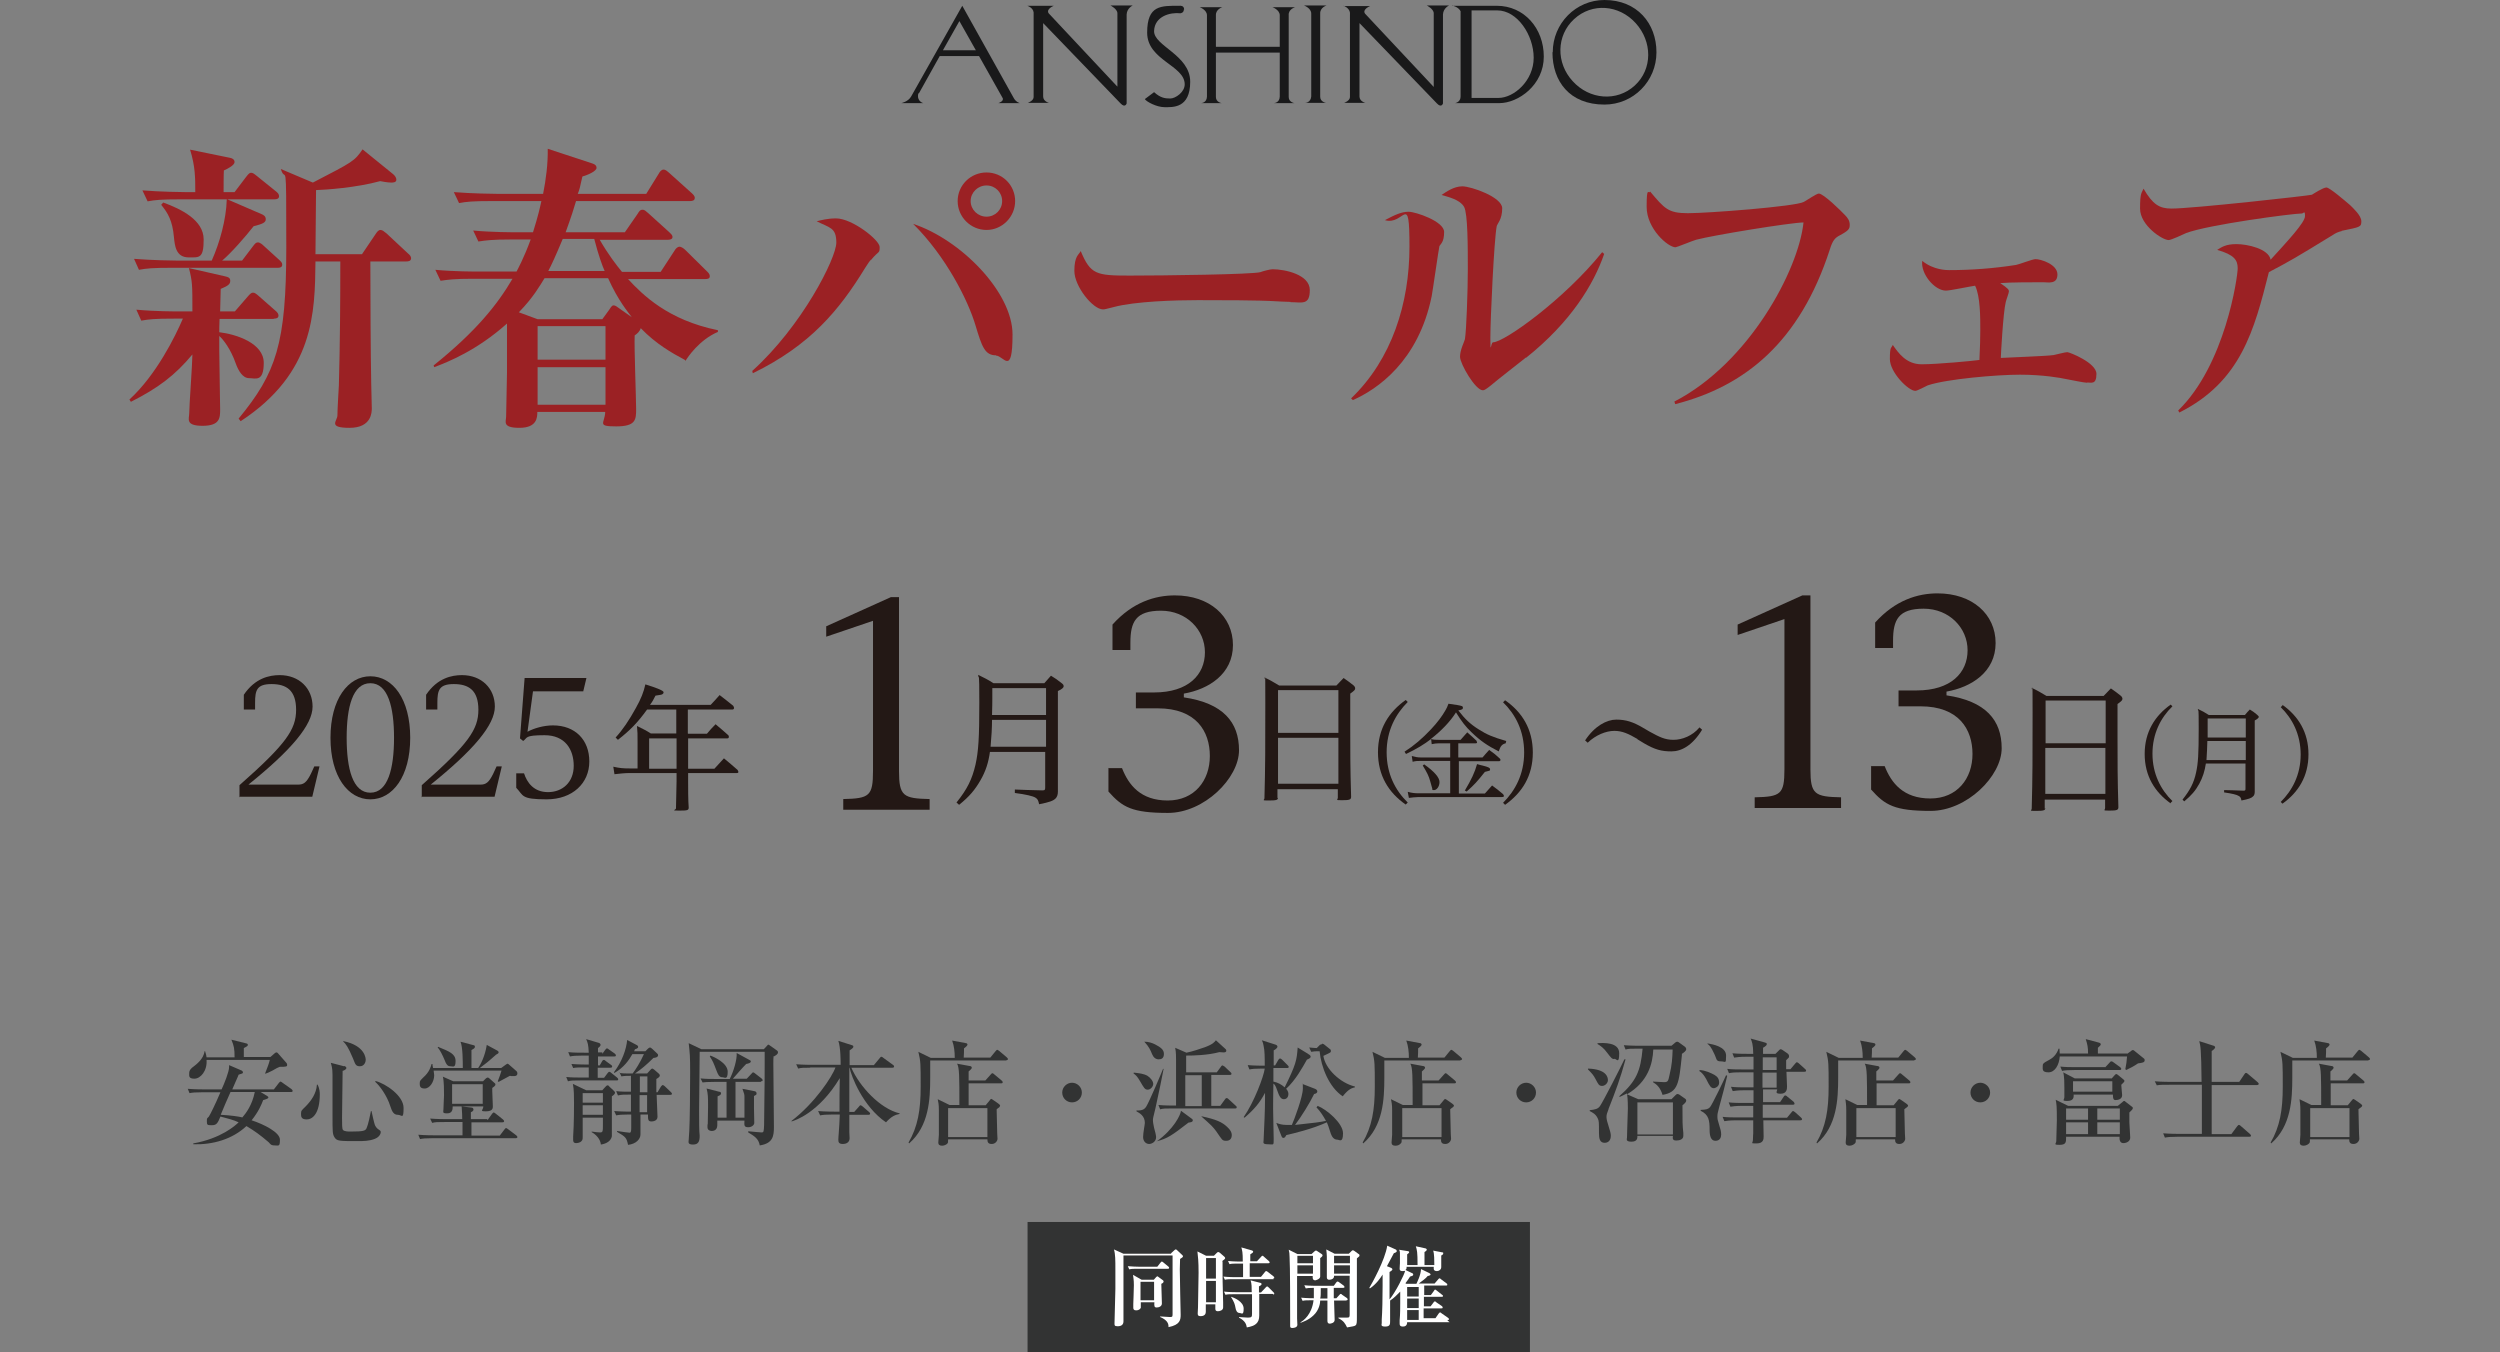 <?xml version="1.0" encoding="UTF-8"?>
<svg xmlns="http://www.w3.org/2000/svg" version="1.1" viewBox="0 0 865.4 468.1">
  <rect x="0" y="0" width="865.4" height="468.1" fill="#808080" stroke="none"/>
  <defs>
    <style>
      .cls-1 {
        fill: #323333;
      }

      .cls-2 {
        fill: #231815;
      }

      .cls-3 {
        fill: #fff;
      }

      .cls-4 {
        fill: #19191a;
      }

      .cls-5 {
        fill: #9b2124;
      }
    </style>
  </defs>
  <!-- Generator: Adobe Illustrator 28.7.3, SVG Export Plug-In . SVG Version: 1.2.0 Build 164)  -->
  <g>
    <g id="_レイヤー_1">
      <g id="_レイヤー_5">
        <path class="cls-4" d="M317.9,32.3c-.7,2.8,1.7,3.4,1.7,3.4h-7.6s2.4-.5,3.4-2.3l17.7-31.4,17.8,31.9c.7,1.4,2.1,1.8,2.1,1.8h-7.4s2.2-.7,1.4-1.9l-8.1-14.4h-13.6l-7.2,12.9h0ZM326.2,17.7l.2-.3h11.4l-5.7-10.1-5.7,10.1"/>
        <path class="cls-4" d="M355.6,2h9.2s-2.8,1.1-1.8,2.6l23.8,25.4V4.6c0-1.5-2.4-2.7-2.4-2.7h7.7s-2,.9-2.1,3.1v30.8s-.5,1.7-2.1,0l-26.8-27.8v25.4c0,1.7,2,2.2,2,2.2h-7.3s2-.7,2-2V4.3c-.2-1.7-2.2-2.3-2.2-2.3h0Z"/>
        <path class="cls-4" d="M465.1,2.1h9.2s-2.8,1.1-1.8,2.6l23.8,25.4V4.6c0-1.5-2.4-2.7-2.4-2.7h7.7s-2,.9-2.1,3.1v30.8s-.5,1.7-2.1,0l-26.8-27.8v25.4c0,1.7,2,2.2,2,2.2h-7.3s2-.7,2-2V4.4c-.2-1.7-2.2-2.4-2.2-2.4h0Z"/>
        <path class="cls-4" d="M409.8,3.3c0,1.2-1.2,1.3-1.2,1.3-3.5-.4-8.9,1-9.1,6.1-.2,5.2,12.5,8.3,12.5,17.6s-6.1,8.8-8.9,8.8-6.4-2-6.8-2.8l3.2-2.4c2.2,2,3.8,2.2,5.6,2.2s5-2.2,5-4.9c0-6.6-13-8.3-13-17.9s4.8-9.3,11.3-9.3c0,0,1.5-.2,1.5,1.3h0Z"/>
        <path class="cls-4" d="M443,18.2h-22.1v15.4c0,1.8,2,2.1,2,2.1h-7.2s2,0,2.1-2.2V5.3c0-1.9-2.5-2.8-2.5-2.8h7.8s-2.3.7-2.2,2.8v10.9h22.1V5.3c0-1.9-2.5-2.8-2.5-2.8h7.8s-2.4.7-2.2,2.8v28.3c0,1.8,2,2.1,2,2.1h-7.2s2,0,2.1-2.2v-15.3h0Z"/>
        <path class="cls-4" d="M453.9,4.7c0-1.9-2.5-2.8-2.5-2.8h7.8s-2.3.7-2.2,2.8v28.8c0,1.8,2,2.1,2,2.1h-7.2s1.9,0,2.1-2.2V4.7h0Z"/>
        <path class="cls-4" d="M502.6,2h15.5c9.5,0,16.3,7.8,16.3,17.6s-8.8,16.1-15.4,16.1h-15.3s1.9-.3,1.9-2.3V3.9c-.7-1.5-2.9-2-2.9-2ZM509.4,3.6v30.3h9.3c5.4,0,12.2-6,12.2-13.9s-5.7-16.4-12.6-16.4h-8.9,0Z"/>
        <path class="cls-4" d="M537.5,18.1C537.5,8.1,545.5,0,555.4,0c11.3,0,18,8.1,18,18.1s-8,18.1-18,18.1c-12.1,0-18-8.1-18-18.1h0ZM565.9,29.6c6.2-5.7,6.1-15.2.3-21.6-5.8-6.4-15.1-7.1-21.3-1.4-6.2,5.7-6.3,15.2-.5,21.5,5.8,6.4,15.3,7.2,21.5,1.5h0Z"/>
        <path class="cls-5" d="M94.7,110.4h-18.7c-.1,2.9-.1,3.5-.1,4.6,5.9.7,15.4,3.8,15.4,10.6s-2.9,5.3-5.1,5.3-3.7-2.6-4.6-5.1c-1.7-4.9-4.3-8.3-5.7-9.5v4.9c0,3.2.3,17.6.3,20.5s0,5.7-6.1,5.7-4.6-2.5-4.6-4.3c0-2.7,1.1-17.2,1.1-20.4-6,7.2-11.8,11.6-21.3,16.4l-.5-.8c9.3-8.5,15.9-21.9,18.5-28h-3.2c-6.3,0-8.6.2-11.2.7l-1.7-3.8c6.3.6,13.6.6,14.7.6h4.7c0-9.3,0-10.3-1.2-15l12.7,2.9c.8.2,1.6.4,1.6,1.5s-.6,1.7-3.3,2.8c0,1.3-.2,7.1-.2,7.8h5.1l4.5-5.2c.8-.9,1.2-1.3,1.8-1.3s1.2.5,2,1.2l5.8,5.1c.5.4,1,1,1,1.6,0,1-.9,1.1-1.6,1.1h0ZM96,92.7h-36.7c-6.3,0-8.6.2-11.2.7l-1.7-3.8c6.3.5,13.6.6,14.7.6h12.2c2.8-6.3,5-14.2,5.2-21.2h-16.2c-6.3,0-8.6.2-11.2.7l-1.8-3.8c6.3.5,13.7.6,14.9.6h3.4c0-4.9,0-8.9-1.8-14.7l13.7,2.8c.7.1,1.7.5,1.7,1.5s-2.1,2.2-3.7,2.9c-.1,1.1-.1,6.4-.1,7.5h3.8l4.1-5.4c.7-.9,1.1-1.3,1.6-1.3.6,0,1,.3,2,1.1l6.7,5.4c.5.4,1,.9,1,1.6,0,.9-.8,1.1-1.6,1.1h-16.3l11.8,5.1c.7.3,1.5.7,1.5,1.8s-1,1.6-4.2,2.4c-2.9,3.7-7.8,9.3-10.9,11.9h6.9l3.8-5c.7-.9,1-1.3,1.7-1.3s1.6.8,1.9,1.1l5.5,5c.5.5,1,.9,1,1.6,0,1-.9,1.1-1.6,1.1h0ZM65.3,89.1c-4.5,0-4.8-4.2-5.1-7.1-.5-5.5-2-8.2-4.4-11.1l.7-.8c6.3,2.3,14,6.1,14,12.8s-1.5,6.2-5.3,6.2ZM140.8,90.5h-12.6c0,11.5.1,31.6.3,42.3,0,1.2.2,7.2.2,8.5s0,6.8-7.7,6.8-4.2-2.4-4.2-4.3.4-8.7.5-10.4c.4-14.4.5-28.7.5-42.9h-8.6c-.2,17.7-.4,38.6-25.9,55.3l-.7-.9c13-15.8,16.5-25.8,16.5-59.4s-.1-21.3-1.9-27l11.1,4.7c13.9-7.2,14.4-7.4,17.2-11.5l10.6,8.6c.6.5,1.1,1.2,1.1,1.9,0,1-1.2,1-1.8,1-1.2,0-3.3-.4-3.8-.5-8.4,2.3-18.9,3-22.2,3.1,0,1.9-.2,18.7-.2,22.2h16.1l4.8-7.1c.4-.6.9-1.3,1.6-1.3s1.2.5,2.1,1.2l7.5,7c.4.3,1,.9,1,1.6,0,1-1,1.1-1.6,1.1h0Z"/>
        <path class="cls-5" d="M237.1,124.6c-4.5-2.4-10-5.5-15.3-11-.3,1.1-1.3,2-2.1,2.5-.2,4.1.5,21.7.5,25.4s0,6.1-6.9,6.1-3.9-1.1-3.8-5h-23.5c0,1.9-.1,5.5-6.2,5.5s-4.6-2.2-4.6-3.9.3-13.1.3-15.3v-16.9c-10.4,9.3-20.4,13.3-25.2,15.1l-.2-.6c14.7-11.8,22.1-21.1,27.3-30h-13.7c-6.3,0-8.6.3-11.2.7l-1.8-3.8c6.3.6,13.7.6,14.9.6h13.2c.2-.4,2.5-4.5,4.9-11.1h-6.9c-6.3,0-8.6.3-11.2.7l-1.8-3.8c6.3.6,13.7.6,14.9.6h5.8c1.8-5.7,2.4-8.5,2.9-10.8h-17.3c-6.4,0-8.6.2-11.2.7l-1.8-3.8c6.3.5,13.7.6,14.9.6h16c1-5,1.7-10.5,1.6-15.6l15.2,5c.6.2,1.7.5,1.7,1.6s-2.8,2.4-4.9,3c-.9,4.1-1,4.5-1.6,6h23.7l4.4-7.1c.2-.4.8-1.3,1.6-1.3s1.5.8,1.9,1.1l7.9,7.1c.4.4,1,.9,1,1.6,0,.9-.8,1.1-1.6,1.1h-39.5c-.6,2.1-1.6,5.3-3.6,10.8h20.5l4.5-6.5c.3-.5.7-1.3,1.6-1.3s1.3.7,1.9,1.1l7.4,6.7c.5.5,1.1,1,1.1,1.6,0,.9-1,1-1.7,1h-23.5c3,5.2,5.8,8.8,7.7,11.1h13.4l4.9-7.5c.2-.4.9-1.2,1.6-1.2s1.6.7,2,1.1l7.6,7.5c.4.4.9.9.9,1.6,0,.9-.8,1-1.6,1h-26.7c5,5.4,13.8,14.2,31.1,17.7v.6c-6.4,2.7-10.5,8.8-11.2,10h0ZM210.4,96.3h-21.9c-1.5,2.4-3.9,6.7-8.9,11.8l6.5,2.4h22.4l2.4-3.3c.3-.4.8-1.5,1.5-1.5s1.3.6,1.9,1l4.4,3.1c-1.3-1.8-4.7-5.7-8.2-13.5h0ZM209.6,112.9h-23.5v11.6h23.5v-11.6ZM209.6,127.1h-23.5v13h23.5v-13ZM205.7,82.7h-10.9c-2.5,6-3.8,8.8-5,11.1h19.5c-.8-1.8-2.1-5.3-3.6-11.1h0Z"/>
        <path class="cls-5" d="M301.5,89.9c-.5.5-.9,1.1-2,2.8-9,14.7-19,26.8-38.9,36.5l-.2-.8c17.3-15.6,29.1-39.1,29.1-44.4s-2.3-5.1-6.8-7.4c1.6-.4,3.8-1,6.7-1,5.6,0,15.1,7.5,15.1,9.9s-.2,1.1-3,4.5h0ZM344.8,123c-3.9,0-4.9-3-7.1-10.3-2.6-8.8-10.3-24-21.6-35.2,16.4,5.4,34.4,23.6,34.4,38.3s-3.1,7.3-5.7,7.3h0ZM341.5,79.6c-5.5,0-10-4.5-10-10s4.5-9.9,10-9.9,9.9,4.4,9.9,9.9-4.5,10-9.9,10ZM341.5,64.2c-3,0-5.5,2.4-5.5,5.4s2.5,5.4,5.5,5.4,5.4-2.4,5.4-5.4-2.4-5.4-5.4-5.4Z"/>
        <path class="cls-5" d="M446.7,104.5c-1.8,0-4.4-.2-4.8-.2-6-.4-19.8-.4-27.3-.4s-21.8.4-29.1,2.4c-2.8.7-3.1.8-3.7.8-3.5,0-9.9-8-9.9-13.3s1.6-5.6,2.2-6.9c3.4,8.1,5.3,8.5,16.9,8.5s42.8-.4,45.3-1.2c.7-.3,3.4-1,4.2-1,4.2,0,12.9,1.8,12.9,7.2s-2.7,4.2-6.7,4.2h0Z"/>
        <path class="cls-5" d="M498.3,85c-.4,1.9-2.2,14.7-2.7,17.5-4.6,22.6-18.9,32.3-27.3,36l-.6-.6c14.1-13.5,20.2-32.9,20.2-52.5s-1.8-7.1-8.5-9.2c3.6-1.9,5.8-2.9,8.2-2.9s12.3,3.3,12.3,7-1.3,4.1-1.5,4.8h0ZM528.3,123.7c-2,1.6-10.5,8.2-12.2,9.7-2,1.6-2.4,1.7-2.8,1.7-2.6,0-7.9-9.2-7.9-11.6s1.5-5.2,1.7-6.1c.5-2.9,1-16.7,1-24.3s0-19.2-1.3-21.5c-1.5-2.6-5.8-3.5-7.8-4.1,1.5-1,4.2-3,7.2-3s13.8,3.7,13.8,7.6-1.7,5.3-1.9,6.2c-.9,4.5-2.2,32.1-2.2,38.6s.2,1.6.9,1.6c3.9,0,24.7-14.9,37.8-31.2l.7.6c-3.6,10.4-11.4,23.5-27.1,36h0Z"/>
        <path class="cls-5" d="M636.8,81.5c-1.5.8-2.4,1.6-3.4,4.9-10.4,32-29.3,47.3-53.5,53.5l-.3-.9c25.8-13.3,43-45.5,44.7-62-4.8.1-31.2,4.4-37.2,6-1.1.3-6.7,2.6-7.1,2.6-2.6,0-10-6.4-10-14s.7-4.2,1.2-5.3c5,5.9,6.2,7.5,13.1,7.5s37.1-2.3,40.1-3.9c.8-.4,4.4-2.9,5.2-2.9,1.6,0,7.7,6,9,7.4,1,1,1.7,2,1.7,3.4s-.3,2-3.5,3.7h0,0Z"/>
        <path class="cls-5" d="M722.5,132.5c-1,0-5.7-1-7.4-1.3-1.8-.4-7.9-1.5-15.9-1.5s-25.4,1.5-31.9,3.7c-.7.3-3.6,1.9-4.3,1.9-2.4,0-8.8-6.4-8.8-11s.5-3.6,1-4.9c1.9,2.7,4.6,6.7,10,6.7s18.1-1.2,20-1.5c.2-4.5.3-7.4.3-10.3,0-4.5,0-11.8-1.8-15.4-1.6.2-8.6,1.7-10.1,1.7-3.9,0-8.8-5.8-8.2-10.3,3.9,3.2,8.5,3.2,9.3,3.2,7.8,0,15.6-.6,23.2-1.8,1.1-.2,5.7-2,6.7-2,1.9,0,7.6,1.8,7.6,5.3s-3.2,2.7-4.8,2.7c-3.7,0-11.6,0-15,.3,3,2,3,2.4,3,2.9s-1,3.1-1.1,3.7c-.9,3.6-1.7,18.6-1.7,19.3,2.9-.2,15.7-.6,18.3-1,.7-.1,3.9-1,4.7-1s10.1,3.7,10.1,7.5-1.7,3-3.2,3h0Z"/>
        <path class="cls-5" d="M810.6,80c-1.1.2-2.3.8-3,1.3-13.4,8.2-14.6,8.9-22.2,12.9-5.1,20.2-9.7,37.9-31,48.6l-.4-.7c16.3-15.8,20.6-46.3,20.6-49.2s-1.2-4.7-7.1-6.4c1.6-1,3-2,6.7-2s11.1,1.6,11.8,5.4c6.1-6.7,11.9-12.9,11.9-15.1s-.5-.9-1.1-.9c-3.2,0-32.6,3.9-40.1,6.8-.9.4-5.1,2.4-6,2.4-2.2,0-9.9-5.1-9.9-10.9s.6-5.3,1.2-6.9c3.2,5.5,5.5,6.9,9.7,6.9,7.2,0,48-4.5,48.6-4.8.5-.3,3.9-2.5,5-2.5s6.2,4.4,8.2,6.1c1,1,3.9,3.6,3.9,5.6s-.4,2-6.8,3.3h0Z"/>
        <rect class="cls-1" x="355.7" y="423" width="173.9" height="45.1"/>
        <path class="cls-3" d="M405.4,433.8l1.1-1c.1-.1.3-.3.5-.3s.3.1.4.2l1.9,1.8c.1.1.2.2.2.4,0,.3-.4.5-1,.9,0,.8-.1,2.5-.1,3.6,0,3.8.3,13.9.3,15.7s-.2,3.5-4.2,4.3c0-.8,0-2.3-2.9-3.5v-.2c.6,0,2.8.2,3.3.2.8,0,1,0,1-.9,0-5.1,0-17,0-20.1v-.3h-17c0,2.9,0,11.8,0,14.6s0,4.9,0,6.7c0,.4,0,1.1,0,1.5,0,1.2-.8,1.7-2,1.7s-1.1-.4-1.1-1.1.3-10.5.3-11.8c0-2.2,0-4.4,0-6.6,0-3.4,0-5.5-.5-7.1l3.3,1.5h16.5,0ZM400.6,438.5l1.1-1.4c.2-.2.3-.4.5-.4s.3.2.5.3l1.7,1.4c.2.1.3.3.3.5,0,.3-.3.3-.5.3h-10c-1.8,0-2.5,0-3.3.2l-.5-1.1c1.4.1,2.9.2,4.3.2h5.9,0ZM399.4,443l.8-.9s.3-.3.4-.3.3.1.5.3l1.5,1.1s.2.2.2.4c0,.4-.5.7-.8.8,0,1.1.2,5.8.2,6.8s-1,1.4-1.8,1.4-.9-.4-.8-1.8h-4.7c0,1.1,0,1.7,0,1.9-.2.5-.8.9-1.6.9s-1-.4-1-.9,0-1.1,0-1.3c0-1,.2-4.5.2-6.5s-.2-2.7-.3-3.6l3,1.7h4.4,0ZM394.8,443.7v6.4h4.7v-6.4h-4.7Z"/>
        <path class="cls-3" d="M423.2,436.6c0,.9,0,1.7,0,3.5s0,4.1.2,10.8c0,.3,0,1.5,0,1.7,0,1-1.2,1.3-1.8,1.3-.9,0-.9-.6-.9-.9s0-1.3,0-1.5h-3.3c0,.4,0,2.4,0,2.6,0,1.4-1.3,1.5-1.8,1.5-1,0-1-.5-1-1s.1-1.7.1-2c0-1.3.2-11.9.2-12,0-4.2-.2-5.4-.4-7.4l3,1.5h2.7l1-1c.3-.3.4-.3.5-.3.2,0,.5.2.6.3l1.5,1.3c.1.1.3.3.3.5,0,.3-.3.5-1.1,1.1h0ZM420.9,435.5h-3.4v7.1h3.4v-7.1ZM420.9,443.4h-3.4v7.4h3.4v-7.4ZM440.9,442.8h-13.6c-1.8,0-2.5,0-3.3.2l-.5-1.1c1.8.2,4,.2,4.3.2h2.5c0-.7,0-3.6,0-4.7h-1.4c-1.8,0-2.5,0-3.3.2l-.5-1.1c1.8.2,4,.2,4.3.2h.8c0-3.3-.2-3.8-.5-4.9l3.5,1c.5.1.6.4.6.5,0,.3-.4.5-1,.9,0,.6,0,1,0,2.4h2.3l1.4-1.5c.3-.3.3-.4.5-.4s.2,0,.5.3l1.7,1.5c.2.2.3.3.3.5s-.2.3-.5.3h-6.4v4.7h3.9l1.3-1.6c.2-.3.3-.4.5-.4s.2,0,.6.3l1.9,1.5c.2.1.3.3.3.5,0,.3-.3.3-.5.3h0ZM440.8,447.9h-4.9c0,.5,0,2.5,0,2.9,0,.7,0,3.9,0,4.6,0,2.6-1.4,3.6-4.3,4.1-.2-1.1-.5-2.2-2.7-3.4v-.2c0,0,2.4.2,3.1.2,1.3,0,1.4-.3,1.4-1.3s0-5.8,0-6.8h-5.9c-1.8,0-2.5,0-3.3.2l-.5-1.1c1.8.2,4,.2,4.3.2h5.3c0-1.4,0-3.1-.4-4.1l3.1.8c.5.1.7.2.7.5s-.3.5-.9.8c0,.1,0,1.8,0,2.1h.7l1.6-1.7c.3-.3.4-.4.5-.4.2,0,.5.3.5.3l1.7,1.7c.2.2.3.3.3.5,0,.3-.2.3-.5.3h0ZM429.1,454.5c-1,0-1.3-1.1-1.4-1.7-.3-1.5-.4-1.9-1.6-3.9h.1c.9.3,4.3,1.6,4.3,4.1s-.7,1.5-1.5,1.5h0Z"/>
        <path class="cls-3" d="M457,435.4c0,1,0,5.6,0,6.5s-1.6,1.3-1.7,1.3c-.9,0-.9-.8-.9-1s0-.4,0-.5h-5.4c0,3.2,0,12.3,0,14.7,0,.4.1,1.9.1,2.2,0,1.1-1.7,1.1-1.7,1.1-.7,0-.8-.2-.8-.8s0-2.1,0-2.5c0-3.5,0-18.4-.2-21.2,0-1.2-.1-1.8-.3-2.6l3,1.5h4.9l1-.9c.2-.2.3-.3.5-.3s.2,0,.5.2l1.5,1s.3.2.3.4c0,.3,0,.4-.9,1.1h0ZM454.5,434.7h-5.4v2.6h5.4v-2.6ZM454.5,438h-5.4v2.9h5.4v-2.9ZM466.2,450.2h-4.4c0,1,.2,5.6.2,6.7s-1.4,1.3-1.7,1.3c-.5,0-.8-.3-.8-.9s0-1.7,0-2c0-2.5,0-4.1,0-5.1h-2.5c0,.8-.3,3.3-2.4,5.2-1.7,1.6-3.6,2.2-4.4,2.5v-.2c1.1-.6,3.9-2.7,4.5-7.6h-.5c-1.8,0-2.5,0-3.3.2l-.5-1.1c1.9.2,4.2.2,4.4.2,0-1.1,0-2.4,0-3.6-1.6,0-2.3.1-2.8.2l-.5-1.1c1.8.2,4,.2,4.3.2h5.9l.8-1.1c.2-.3.4-.4.5-.4.2,0,.5.2.6.3l1.5,1.1s.3.2.3.5-.2.3-.5.3h-3.2v3.6h.9l1-1.1c.3-.3.3-.4.5-.4s.2,0,.5.3l1.6,1.1s.3.2.3.5-.2.3-.5.3h0ZM459.5,445.9h-2.3c0,2,0,2.9-.2,3.6h2.5v-3.6h0ZM469.7,435.6v6.2c0,3.9,0,10.1,0,13.9s0,3.1-3.4,3.8c-.7-1.4-1.1-2.2-3-3.2v-.2c.5,0,2.6,0,3,0,.8,0,.9-.2.9-1.1,0-5.6,0-6.4,0-13.4h-5.4c0,.3,0,.6-.3.9-.2.3-.9.5-1.4.5s-.8-.3-.8-.8,0-1.8,0-2.1c0-.8,0-4.4,0-5.1s-.1-1.5-.2-2.5l2.9,1.5h4.9l.8-.8c.2-.2.4-.4.6-.4s.3.1.5.2l1.5,1.1c.2,0,.3.3.3.5s0,.3-.9,1h0ZM467.3,434.7h-5.5v2.6h5.5v-2.6ZM467.3,438h-5.5v2.9h5.5v-2.9Z"/>
        <path class="cls-3" d="M501.8,457.7h-14.7c0,1.4-1,1.5-1.5,1.5s-1.1-.1-1.1-1,0-.7,0-1.2c.2-1.9.2-4.8.2-5.9v-4c-1.1,1.1-2.1,2.2-3.5,3.1v-.2c0,1.1,0,6.2,0,7.3s0,1.9-1.7,1.9-1.2-.7-1.2-1.2,0-1,0-1.2c.2-2.6.3-7.9.3-11.7s0-2.3,0-3.9c-.8,1.3-2.3,3.4-4.4,4.8l-.2-.2c.8-1.3,5.5-9.7,6.2-14.6l2.9,1.3c.3.1.4.4.4.6,0,.3-.4.5-1,.7l-2.4,4.5,1.5.6s.4.3.4.4c0,.5-.8.9-1,1,0,1.5,0,8.2,0,9.5,2.1-2.5,5.1-8.5,5.4-9.9-.2,0-.4.1-.8.1s-1.1,0-1.1-.8.1-1.6.1-1.9c0-1,0-2.6,0-3.6,0-.6-.1-.8-.3-1.1l3.1.5c.2,0,.4.2.4.3,0,.3-.3.5-.7.8,0,2.5,0,2.8,0,3.7h3.6c0-4.6-.2-5.2-.6-6.5l3.2.7c.2,0,.6.2.6.5s-.6.7-.8.8v4.5h3.4c0-1.5,0-4-.4-5l3.1.6c.2,0,.4,0,.4.3,0,.5-.5.7-.7.8,0,1.1,0,2.9,0,4,0,.9-.8,1.4-1.5,1.4s-1.1-.3-1.1-.8,0-.3,0-.7h-9.4c0,.6,0,.8-.4,1.1l2.3,1.1c.2,0,.4.3.4.5,0,.4-.4.5-1.1.7-.4.7-.8,1.2-1.6,2.3l.3.2h3.5c.2-.5,1.5-2.9,1.6-5.1l2.9,1.4c.2.1.4.3.4.5s-.4.4-1,.5c-.6.8-2,1.8-3.1,2.6h5.5l1.2-1.4c.2-.2.3-.4.5-.4s.4.2.5.3l2,1.5c.1,0,.2.2.2.4,0,.3-.2.3-.5.3h-7.5v3.3h2.3l1.1-1.5c.1-.2.2-.4.4-.4s.3.2.5.3l1.9,1.5c.1,0,.3.2.3.4,0,.3-.2.3-.5.3h-6.1v3.3h2.3l1-1.3c.1-.2.2-.4.5-.4s.4.2.5.3l1.9,1.3c.1,0,.3.3.3.5,0,.3-.2.3-.5.3h-6.1v3.4h4.1l1.1-1.6c.2-.2.3-.4.5-.4s.4.2.5.3l2.3,1.6s.3.3.3.4c0,.3-.2.3-.5.3h0v.2ZM491.1,445.5h-4v3.3h4v-3.3ZM491.1,449.5h-4v3.3h4v-3.3ZM491.1,453.5h-4v3.4h4v-3.4Z"/>
        <path class="cls-1" d="M100.5,378h-10.3l2.3,1.4c.2.1.4.3.4.5,0,.4-.8.6-1.8.9-.6,1.6-1.6,4-4,7,4.3,1.4,9.8,4.2,9.8,6.7s-.4,2-1.8,2-1.5-.5-2.1-1.1c-2.9-2.5-5-4-7.7-5.6-4.9,4.6-11.7,6.5-18.4,6.3v-.3c9.6-1.7,14.6-6.2,15.7-7.3-1.7-.8-3.6-1.3-6.3-2-.9,2.2-1.3,3-2.9,3s-1.8,0-1.8-1.4.2-.9.7-1.6c.4-.6,2-3.7,4-8.4h-6.4c-2.4,0-3.3.1-4.3.3l-.6-1.5c2.4.2,5.2.2,5.6.2h6.1c.9-1.9,2.6-6.1,2.6-7.7s0-.5,0-.7l4.4,1.9c.2.1.4.4.4.6,0,.4-.2.4-1.5.8,0,.2-2,4.5-2.2,5.1h14.4l1.7-2.2c.2-.2.4-.5.6-.5s.4.2.7.4l3.1,2.2c.2.2.4.4.4.6,0,.4-.3.4-.6.4h0ZM96.8,369.3c-.8.3-.9.4-2.5,1.3-1.2.6-1.8.9-2.5,1.1v-.2c.8-2.1,1.3-3.3,1.6-4.6h-21.9c.3,3.8-2.1,6.5-4.2,6.5s-1.8-1-1.8-2,.8-1.7,1.5-2.2c.9-.7,3.5-2.6,3.8-5.3h.2c.4,1.3.4,1.4.5,2.1h9.7c0-3-.2-3.9-1.1-6.1l5.2,1.3c.2,0,.5.2.5.5s-.2.5-1.4,1.1c0,1.4,0,1.6,0,3.1h9.2l1.6-1.4c.2-.1.3-.2.5-.2s.5.2.6.4l2.9,3.3c.1.1.2.4.2.6,0,.6-.2.7-2.6.7h0ZM79.8,378c-1,2.2-2.5,5.7-3.4,7.9,3.8.2,6.2.6,7.5.9,1.3-1.5,3.4-4.3,4.3-8.8h-8.3,0Z"/>
        <path class="cls-1" d="M109.9,375.4c.8,1.5.8,2.9.8,3.4,0,6.8-2.6,8.7-4.5,8.7s-2-.9-2-2,.3-1.2,1.5-2.4c2.1-2.1,3.8-4.6,4-7.6h.3c0-.1,0-.1,0-.1ZM119.1,369c.1,0,.8.2.8.7s-.9.9-1.3,1c0,2.6-.2,13.9-.2,16.2s0,3.8.3,4.2c.4.6,2,.6,2.6.6,4.7,0,5.2-.3,5.6-1.2.5-1,1.3-4.7,1.5-5.9h.2c.2.8.9,4.4,1.3,5.1,0,.1.5.8.9,1.1.9.6,1,.7,1,1.1s-.3,1.6-2,2.3c-2,.8-3.9.8-6.1.8-6.2,0-7.1,0-7.9-1.3-.7-1.1-.7-1.9-.7-7.4v-14.2c0-2.6-.4-3.4-.6-4.2l4.6,1.2h0ZM118.9,360.4c7.7,1.6,7.7,6.2,7.7,6.5,0,.7-.5,2.2-2,2.2s-1.6-.7-2.4-2.7c-1.7-4-2.4-4.9-3.4-5.9v-.2h0,0ZM130,374.2c3.5.9,9.7,5.1,9.7,9.3s-.6,2.4-2,2.4-2-1.1-2.6-3c-1.2-3.8-3.8-7.2-5.2-8.4v-.2h.1Z"/>
        <path class="cls-1" d="M168.8,387.7l1.5-2.1c.2-.2.4-.5.5-.5.3,0,.4.1.8.4l2.5,2c.2.2.4.4.4.6,0,.4-.4.4-.6.4h-10.7v4.6h9.8l1.6-2.1c.3-.4.4-.5.6-.5s.4.2.7.4l2.8,2.1c.2.2.4.4.4.6,0,.3-.3.4-.6.4h-28.8c-2.4,0-3.3.1-4.3.3l-.6-1.5c2.4.2,5.2.2,5.6.2h9.7v-4.6h-6.2c-2.4,0-3.3,0-4.3.3l-.7-1.5c2.4.2,5.2.2,5.6.2h5.5c0-2.7-.2-3.7-.2-4.4l3.5.4c.3,0,.6.3.6.7s-.4.7-.9.9v2.4h5.6ZM165.6,369.6c.8-1.2,2.3-4,2.9-7.9l3.7,2c.2.1.4.3.4.6s-.3.5-.9.8c-.7.6-2,1.8-3,2.6-.6.5-2.1,1.6-2.6,2h7.4l1.5-1.1c.3-.2.6-.4.7-.4s.4.2.6.4l2.5,2.2c.2.2.3.4.3.8s-.2.9-1.2.9-1.1,0-1.4-.1c-.6.3-3.4,1.8-3.9,2.1l-.3-.2c.7-1.8.8-2.1,1.3-3.7h-23.5c0,.4.2,1,.2,1.6,0,2.2-1.5,4.6-3.3,4.6s-1.7-1.1-1.7-1.9.2-.9,1.3-2c2-1.8,2.5-3.5,2.8-4.6h.3c0,.4,0,.5.2,1.4h10.3c0-2.2,0-7.3-.8-9.1l4.5,1.2c.3,0,.5.2.5.6s-.5.7-1.2,1.1v6.2h2.3,0ZM151.7,362.4c3.9,1.6,6,2.4,6,4.9s-.9,1.8-1.8,1.8-1.4-.5-2.1-2.4c-.5-1.2-1.5-3.3-2.3-4.1l.2-.3h0ZM167.1,374.4l1-1c.2-.2.5-.4.7-.4s.4.1.6.3l1.8,1.6c.2.1.3.4.3.5,0,.5-.7.9-1.1,1.2,0,.3,0,.9,0,1.2,0,.8.2,4.4.2,5.1s0,1.8-2.4,1.8-.9-.4-.9-1.7h-10.6c0,1-.1,2.4-1.9,2.4s-1.3-.4-1.3-1.5.2-4,.2-4.7c0-1.6,0-5-.4-6.5l3.6,1.6h10.4ZM156.5,375.3v6.8h10.6v-6.8h-10.6Z"/>
        <path class="cls-1" d="M208.5,364.8l1-1.4c.2-.2.4-.5.6-.5s.3.1.7.4l2,1.4c.2.2.4.4.4.6,0,.4-.3.4-.6.4h-5.6v3.1h.6l.8-1.4c.1-.2.3-.5.6-.5s.5.2.7.4l1.8,1.3c.2.1.4.3.4.6s-.3.4-.6.4h-4.4v3.5h2.2l1.2-1.6c.2-.2.4-.5.6-.5s.5.2.7.4l2,1.6c.2.2.4.4.4.6,0,.4-.3.4-.6.4h-12.5c-2.4,0-3.3,0-4.3.3l-.6-1.5c1.8.2,3.7.2,5.6.2h2.2v-3.5s-1.1,0-1.1,0c-2.4,0-3.3,0-4.3.2l-.6-1.4c2.4.2,5.1.2,6,.2,0-1.7,0-2.4,0-3.1h-2.2c-2.4,0-3.3.1-4.3.3l-.6-1.5c1.8.2,3.7.2,5.6.2h1.5c-.1-2.8-.4-3.6-.9-4.7l4.4,1.3c.4.1.6.5.6.7,0,.4-.6.9-.9,1.1v1.5h1.5ZM208.4,377.5l1-1.1c.3-.3.6-.7.9-.7s.5.2.7.5l1.4,1.3c.2.2.5.5.5.7,0,.5-.5.9-1.1,1.3,0,1.5,0,13.3,0,13.8-.4,2.3-3.1,2.8-3.8,2.9-.2-1.9-1.6-3.4-3.2-4.3v-.2c1.3.2,2.4.3,2.9.3,1,0,1-.3,1-3v-2.1h-7c0,1.1,0,5.6,0,6.5s0,1.2-.5,1.7c-.4.4-1.2.6-1.8.6-1,0-1-.8-1-1.1s0-.3,0-1.2c.3-4.3.3-10.6.3-11.6,0-2.1,0-4.7-.4-6.6l4.6,2.2h5.6ZM201.7,378.4v3.3h7v-3.3h-7ZM201.7,382.6v3.3h7v-3.3h-7ZM214.4,371.4c1.4.2,1.7.2,4.6.2,1.1-1.5,2.5-3.6,3.9-6.7h-4c-1.1,2-3,4.7-6.2,6.5l-.2-.2c2.8-3.7,4.3-7.9,4.6-11.2l3.4,1.8c.2.1.4.3.4.6,0,.5-.7.7-1.1.8-.1.2-.2.4-.3.7h3.9l.9-.9c.2-.2.5-.4.7-.4s.4.2.7.4l1.6,1.5c.3.3.5.4.5.8,0,.7-1.1.9-1.6.9-2.4,2.4-4.2,3.9-6.4,5.4h4.2l1.1-1.2c.2-.3.5-.5.7-.5s.4.2.7.4l1.5,1.3c.2.2.4.4.4.7,0,.5-.7.9-1.2,1.2,0,.8,0,1.9,0,4.6h.4l1.2-2c.2-.2.4-.5.6-.5s.5.2.7.4l2.1,2c.2.2.4.4.4.6,0,.4-.4.4-.6.4h-4.7c0,.8.3,7.2.3,7.6,0,1.6-2,1.6-2.1,1.6-1.2,0-1.2-.7-1.2-2.4h-2.6v6.9c0,1.6-1.5,3.3-4.3,3.6-.5-2.5-.9-2.8-3.8-4.5v-.3c1.8.3,4.1.6,4.4.6s.5-.4.5-1.5v-4.8h-.9c-2.4,0-3.3.1-4.3.3l-.7-1.5c2.6.2,5.5.2,5.8.2v-5.9c-2.4,0-3.3,0-4.5.3l-.6-1.5c1.6.2,3.1.2,5.1.2,0-2.8,0-3.9,0-5.5-1.2,0-2.2,0-3.3.2l-.7-1.5h0ZM221.5,372.6v5.5h2.6v-5.5h-2.6ZM224,385v-5.9h-2.6v5.9h2.6Z"/>
        <path class="cls-1" d="M267.8,365.5c-.1.8-.1,1.4-.1,2.8,0,3.4.2,18.7.2,21.8s-.3,5.7-4.9,6.4c-.4-2.4-2-3.3-4-4.5v-.4c1.1.1,4.2.4,4.6.4.8,0,.8-.3.9-2.6.2-14.5.2-17.8.2-21.9s0-2.3,0-3.4h-22.5c0,3.3-.2,17.6-.2,20.6s0,7,.2,8.4c0,1.8-.3,3.1-2.3,3.1s-1.5-1-1.5-1.6.2-2.6.2-3.1c.2-3.4.3-14.2.3-20.2s-.1-6.4-.5-10.2l4.4,2.1h21.6l1.2-1.3c.1-.2.3-.3.4-.3s.3.2.5.3l2.4,1.7c.3.2.4.4.4.7,0,.6-.7,1-1.4,1.4h0ZM263.4,374.5h-8.8v12.4h3.1c0-5,0-5.2,0-7.2,0-.9-.1-1.1-.7-2.8l4,.8c.5,0,.9.3.9.8s-.2.5-.9.9c0,.6,0,3.5,0,4.2s.1,4.3.1,5.1-1,1.5-2,1.5c-1.5,0-1.5-.5-1.4-2.3h-9.4c0,.2,0,1.3,0,1.6,0,2-1.7,2-1.9,2-.5,0-1.5-.2-1.5-1.3s0-.9.1-1.1c0-.7.1-5.4.1-5.9,0-3.4,0-4.4-.5-6.4l4.3,1.1c.4,0,.7.2.7.6s-.4.7-1.2,1v7.4h3.1v-12.4h-4c-2.8,0-3.5.1-4.3.2l-.7-1.4c1.9.2,3.7.2,5.6.2h4.5c1.3-2.5,2.6-6.8,2.4-9l4.4,2.4c.3.1.5.3.5.5,0,.5-.6.7-1.6.9-1.4,1.4-3.1,3.4-4.6,5.1h4.8l1.6-1.7c.2-.2.4-.5.6-.5s.5.2.7.4l2.2,1.7c.2.2.4.4.4.6,0,.4-.3.4-.6.4h0ZM250,372.9c-1.1,0-1.5-1.1-1.9-2.1-1.2-3.1-1.3-3.4-2.4-5.1l.2-.3c1.4.5,6,2.6,6,5.6s-1.1,1.9-1.8,1.9h0Z"/>
        <path class="cls-1" d="M280.6,369.6c-2.4,0-3.3,0-4.3.3l-.7-1.5c2.4.2,5.2.2,5.6.2h9.8c0-1.1,0-6-.8-8.3l4.7,1.5c.4.1.5.3.5.5,0,.4-.4.7-1.3,1.3,0,.8,0,4.4,0,5.1h8.4l2-2.4c.2-.3.4-.5.6-.5s.5.2.7.4l3.3,2.4c.1,0,.4.3.4.6s-.3.4-.6.4h-14.2c2.9,6.6,10,14.2,16.7,15.8v.2c-1.5.3-2.8.8-4.7,2.9-8.1-5.5-12.1-16.2-12.6-18.9h-.1c0,3.2,0,4.4,0,15.3h1.7l1.6-1.8c.2-.3.4-.5.6-.5s.4.2.7.4l2.2,1.9c.2.2.4.3.4.6s-.3.4-.6.4h-6.6c0,1.6,0,4.4,0,6,0,.3.1,1.8.1,2.1,0,1.6-1.4,2-2.3,2-1.5,0-1.6-.7-1.6-1.5s.1-1.5.1-1.7c.2-2.3.3-4.7.4-7h-2.5c-2.4,0-3.3.1-4.3.3l-.7-1.5c2.4.2,5.2.2,5.6.2h1.8c0-3.9,0-7.7.1-11.6-7.3,12.1-15.6,14.7-16.7,15v-.2c8-6.1,14.1-15.3,15.2-18.5h-9,0Z"/>
        <path class="cls-1" d="M348.4,367.1h-26.4c0,2,0,4,0,6,0,7.4-.4,16.7-7.3,22.7l-.2-.3c3.2-5.5,4.2-11.2,4.2-19.3s0-8.7-.8-12.1l4.3,2.1h8.3c0-2-.2-4.1-.9-6l4.8.9c.3,0,.5.3.5.5,0,.4-.9,1.1-1.2,1.3,0,.4,0,2.6-.1,3.2h9.2l1.8-2.2c.2-.2.4-.5.6-.5s.5.3.7.4l2.6,2.2c.2.2.4.4.4.6,0,.3-.3.4-.6.4h0ZM346.6,375h-11.3v7.6h5.9l1.4-1.7c.2-.2.3-.5.5-.5s.4.2.6.3l2,1.4c.2.2.5.4.5.6s-.2.5-.3.6c-.2.1-.8.6-.9.7,0,1.3.2,7.2.2,8.4,0,.3.1,1.5.1,1.8,0,.7-.7,1.8-2,1.8s-1.5-.7-1.5-1.6h-13.6c0,1.1,0,1.1-.3,1.5-.2.2-.9.7-1.8.7s-1.3-.4-1.3-1.1.2-1.9.2-2.7c0-2.2,0-6.2,0-8.4s-.2-2.9-.4-3.9l4.1,2h3.4c0-9.7,0-13-.8-14.3l4.3.8c.4,0,.8.2.8.6s-.7.9-1.1,1.3c0,.4,0,.5,0,.9v2.2h5.8l1.8-2c.2-.2.4-.5.6-.5s.5.2.8.5l2.4,2c.2.2.4.4.4.6,0,.4-.3.4-.6.4h0ZM341.6,383.6h-13.4v10h13.6v-10h-.1,0Z"/>
        <path class="cls-1" d="M371.1,381.6c-1.9,0-3.4-1.5-3.4-3.4s1.6-3.4,3.4-3.4,3.4,1.5,3.4,3.4-1.5,3.4-3.4,3.4Z"/>
        <path class="cls-1" d="M392.5,371.3c1.9.2,3.5.4,4.7,1.1,1.1.7,2,1.9,2,2.8s-.9,2-1.9,2-1.3-.6-2.7-3c-1-1.7-1.4-2-2.2-2.6v-.2h0ZM393.4,384.4c2.3.1,2.8-.6,3.3-1.2,1.1-1.7,5.4-11.9,5.9-13.2h.2c-.3,1.6-1.8,9.1-2.8,13.5-.8,3.3-.9,3.6-.9,4.3s.2,1.6.4,2.6c.3,1,.7,2.7.7,3.2,0,1.8-1.7,2.4-2.4,2.4-1.1,0-2.1-.9-2.1-2.4s.6-4.3.6-4.9c0-2.4-1.8-3.4-2.9-4v-.2h0ZM396.3,360.6c1.2,0,2.5.4,3.5.9,1.9,1,3.1,1.8,3.1,3.3s-.8,1.9-1.8,1.9-1.8-.6-2.3-1.8c-.5-1.3-1.1-2.6-2.6-4.2v-.2h0ZM400.4,395.1c5.9-4.2,8.3-9.2,8.4-10.6l3.8,2.8c.2.1.3.3.3.5,0,.6-.7.7-1.5.8-5.7,4.4-7.2,5.5-11.1,6.5v-.2h0ZM421.2,371.2l1.4-1.9c.3-.5.5-.5.6-.5s.5.3.7.4l2,1.9c.3.2.4.4.4.6,0,.4-.4.4-.6.4h-6.4v10.7h3.1l1.6-2.2s.3-.5.6-.5.6.3.7.4l2.4,2.2c.3.3.4.3.4.6,0,.4-.3.4-.6.4h-21.6c-2.4,0-3.3,0-4.3.3l-.6-1.5c2.2.2,4.6.2,6.1.2,0-11.3,0-13.5,0-16,0-2.7-.2-3.4-.3-4l3.9,1.7c2-.4,4.7-1.3,6.4-1.9,2.9-1.1,3.3-1.8,3.8-2.4l3.4,3.1c.1.1.2.3.2.5,0,.6-.7.6-1,.6s-1.2-.1-1.4-.1c-4.1,1.1-9,1.2-11.5,1.2,0,1.9,0,3.9,0,5.8h10.9ZM410.3,372.2c0,3.6,0,7.2,0,10.7h5.7v-10.7h-5.7ZM415.9,386.4c5.1,1.1,7.1,2,8.9,3.7,1.1,1,1.6,1.9,1.6,2.8s-.4,2-1.9,2-1.4-.3-3.5-3.3c-1.2-1.6-1.6-2-5.1-5.1v-.2h0Z"/>
        <path class="cls-1" d="M452.9,364.9c.4.2.8.5.8.9s-.7.8-1.3,1c-1.5,2.7-4,7.2-7.2,10.1.2.2.8.9.8,1.8s-.5,1.8-1.6,1.8-1.6-1.1-2.3-3.1c-.6-1.8-1-2.1-1.3-2.3-.1,5.5-.1,6.5-.1,8.8,0,3.4.2,8,.2,10.4s0,1.8-2,1.8-1.5-.7-1.5-1.3.1-2,.1-2.3c.1-2,.4-8.3.4-12.4v-1.8c-1.8,3.4-3.7,5.7-7.1,8.6l-.3-.2c3.6-5.1,7-14.2,7.3-16.8h-1c-2.4,0-3.3.1-4.3.3l-.6-1.5c2.4.2,5.1.2,5.9.2,0-2.8,0-5.3-.4-6.9-.2-1.1-.4-1.5-.6-1.9l4.7,1.5c.4.1.7.4.7.7,0,.6-1.1,1.2-1.3,1.3,0,.8,0,4.5,0,5.2h.5l1.1-1.9c.1-.2.4-.5.6-.5s.6.3.7.4l1.9,1.9c.3.3.4.4.4.6,0,.4-.3.4-.6.4h-4.7c0,1.6,0,3.1,0,4.7,1.5.3,2.8,1,3.9,2,3.9-7.9,4.2-9.4,4.5-13.8l3.6,2.2h0ZM456.1,382.8c3.1,1.2,8.8,6,8.8,9.5s-1.3,2.2-2,2.2c-1.1,0-1.8-.9-2.2-2-.9-2.8-1-3.1-1.4-4-5,2.3-11.7,3.9-14,4.4-.2.3-.5,1-1,1s-.6-.4-.7-.6l-1.8-4.6c1.1.4,2,.7,3.6.7s1.5,0,1.8,0c.8-1.8,3.8-9.7,3.8-12.6s-.1-1.2-.2-1.6l4.4,1.7c.5.2.8.5.8.9,0,.6-.6.8-1.1.9-1.5,3.1-4.4,7.8-6.6,10.7,7.4-.8,8.2-.9,10.7-1.4-1-1.8-1.9-3.2-3.3-4.7l.3-.3h0ZM457.2,361.7c.4-.3.4-.4.6-.4s.4.2.5.2l2,1.6c.2.1.4.3.4.7,0,.5,0,.5-2.6,1.7.6,4.4,5.8,9.4,10.9,10.6v.3c-.8.2-2.1.4-4.2,3.1-4.7-3.1-7.5-10.1-8-15.6-1.6,0-1.8,0-2.9.2l-.7-1.5c1.4.1,2,.2,2.6.2l1.3-1.3h0Z"/>
        <path class="cls-1" d="M505.6,367.1h-26.4c0,2,0,4,0,6,0,7.4-.4,16.7-7.3,22.7l-.2-.3c3.2-5.5,4.2-11.2,4.2-19.3s0-8.7-.8-12.1l4.3,2.1h8.3c0-2-.2-4.1-.9-6l4.8.9c.3,0,.5.3.5.5,0,.4-.9,1.1-1.2,1.3,0,.4,0,2.6-.1,3.2h9.2l1.8-2.2c.2-.2.4-.5.6-.5s.5.3.7.4l2.6,2.2c.2.2.4.4.4.6,0,.3-.4.4-.6.4h0ZM503.7,375h-11.3v7.6h5.9l1.4-1.7c.2-.2.4-.5.5-.5s.4.2.6.3l2,1.4c.2.2.5.4.5.6s-.2.5-.4.6c-.2.1-.8.6-.9.7,0,1.3.2,7.2.2,8.4,0,.3.1,1.5.1,1.8,0,.7-.7,1.8-2,1.8s-1.5-.7-1.5-1.6h-13.6c0,1.1,0,1.1-.4,1.5s-.9.7-1.8.7-1.3-.4-1.3-1.1.2-1.9.2-2.7c0-2.2,0-6.2,0-8.4s-.2-2.9-.4-3.9l4.1,2h3.4c0-9.7,0-13-.8-14.3l4.3.8c.4,0,.8.2.8.6s-.7.9-1.1,1.3c0,.4,0,.5,0,.9v2.2h5.8l1.8-2c.2-.2.4-.5.6-.5s.5.2.8.5l2.4,2c.2.2.4.4.4.6,0,.4-.3.4-.6.4h0ZM498.8,383.6h-13.4v10h13.6v-10h-.1,0Z"/>
        <path class="cls-1" d="M528.3,381.6c-1.9,0-3.4-1.5-3.4-3.4s1.6-3.4,3.4-3.4,3.4,1.5,3.4,3.4-1.5,3.4-3.4,3.4Z"/>
        <path class="cls-1" d="M554.6,375.9c-1.1,0-1.3-.5-2.3-2.4-.7-1.3-1.1-1.8-2.6-3.3v-.3c6.4.2,6.9,3,6.9,4s-1,2-2,2h0ZM556.8,384c-.5,1.3-.7,1.8-.7,2.7s.4,2,.6,2.7c.7,2.3.9,2.9.9,3.8,0,2.3-1.8,2.4-2.1,2.4-1.7,0-2-1.4-2-3.4,0-3.7,0-4.2-.4-5-.7-1.6-1.9-2.1-2.8-2.6v-.3c1.8-.2,2.9-.4,3.6-1.5,1.1-1.6,7.1-13.3,8.4-16.1h.4c-1.8,6.6-3.4,10.9-5.9,17.2h0ZM558.8,366.6c-.8,0-1.1-.4-2.4-2.1-1.3-1.8-2.4-2.5-3.4-3.1v-.3c2.1-.1,7.5-.4,7.5,3.5s-.9,1.9-1.7,1.9h0ZM582.2,365.3c-1,9.8-1.3,12.8-6.7,13.7-.8-2.6-2-3.6-3.3-4.4v-.2c.6,0,3.8.2,3.9.2,1.3,0,1.4-.5,1.8-2.4.9-3.6,1-6.1,1.1-8.9h-6.7c-.2,4.9-1.8,11.2-9.1,15.5l3.9,1.7h11.5l1.4-1.4c.4-.4.5-.4.7-.4s.4.1.6.2l1.7,1.2c.5.3.7.5.7.9s-.4.9-1.3,1.6c0,6,0,6.7.3,9.6,0,.2,0,.7,0,.9,0,.6-.2,1-.7,1.3-.5.3-1.1.4-1.7.4-1.4,0-1.3-.7-1.2-1.6h-12.3c0,.8,0,2-2.1,2s-1.5-1-1.5-1.4.1-3.2.1-3.7c.1-3.2.2-5.3.2-6.4,0-3.3-.2-4.4-.3-5.2-1,.5-1.7.8-2.5,1.2l-.2-.2c6-5.3,7.4-8.8,8.1-16.5h-1.6c-2.4,0-3.3,0-4.3.3l-.6-1.5c2.4.2,5.2.2,5.6.2h10.9l1.3-1.1c.2-.2.4-.3.7-.3s.5.2.8.4l1.8,1.3c.2.2.5.4.5.9s-.7,1.1-1.5,1.6h0ZM579.1,381.6h-12.3v11.1h12.3v-11.1Z"/>
        <path class="cls-1" d="M588.3,370.4c2.1.1,4.1,1.1,5.2,1.7,1,.6,1.6,1.3,1.6,2.7s-1.5,1.9-1.8,1.9c-1.1,0-1.5-.9-2.4-2.6-.1-.3-1.3-2.6-2.6-3.3v-.3h0ZM597.9,372.4c-.8,3.4-1.5,6.2-2.8,10.9-.5,1.8-.6,2.4-.6,3.1,0,1,0,1.1.8,3.7.2.5.5,1.6.5,2.6s-.4,2.2-2,2.2-2-1.8-2-3.7c0-3.5-.3-5.3-3.1-6.7v-.3c1.9-.1,2.5-.2,3.2-.9s5.2-10.1,5.6-11.1l.4.2h0ZM591.2,361.2c1.7.3,6.3,1.1,6.3,4.2s-.2,2-1.8,2-1.4-.6-2.1-2.2c-1.4-3.1-2-3.5-2.5-3.8v-.3c0,0,0,0,0,0ZM606.9,387.3v-4.5s-3.6,0-3.6,0c-2.7,0-3.5.2-4.3.3l-.6-1.5c1.8.2,3.7.2,5.6.2h3v-4.4s-2.9,0-2.9,0c-2.7,0-3.5.2-4.3.3l-.6-1.5c1.8.2,3.7.2,5.6.2h2.2c0-2.4,0-2.6,0-5.2h-4.2c-2.7,0-3.4.1-4.3.3l-.6-1.5c1.8.2,3.7.2,5.6.2h3.5v-4.4h-2.4c-2.7,0-3.4.2-4.3.3l-.6-1.5c1.8.2,4.9.2,5.6.2h1.6c0-3.3-.5-4.4-.9-5.3l4.7,1.3c.6.2.9.2.9.6s-.3.7-1.3,1.3c0,.5,0,1.4,0,2.1h4.3l1.4-1.4c.1-.1.2-.2.4-.2s.4.1.7.3l1.6,1.1c.4.3.6.6.6,1s0,.4-.2.6l-.8.8c0,.2,0,2.7,0,3.1h1.5l1.6-1.9c.2-.2.4-.5.6-.5s.5.2.7.4l2.1,1.9c.2.2.4.3.4.6,0,.4-.4.4-.6.4h-6.2c0,.8.2,4.4.2,5.1s0,2.5-2.2,2.5-1.2-.8-1.2-1.5h-4.9c0,2.4,0,3.6,0,4.4h5.9l1.2-1.8c.1-.2.3-.5.6-.5s.6.3.7.4l2.2,1.8s.3.4.3.6c0,.4-.3.4-.6.4h-10.4v4.5h8.4l1.5-1.8c.3-.4.4-.5.6-.5s.5.3.7.4l2,1.8c.2.2.4.4.4.6,0,.4-.4.4-.6.4h-12.8c0,.5.1,5.2.1,5.6,0,.8,0,2.4-2.4,2.4s-1.3,0-1.3-1.3.1-1.9.1-2.2c0-.6,0-3.8,0-4.5h-5.7c-2.8,0-3.5.2-4.3.3l-.6-1.5c1.8.2,3.7.2,5.6.2h5.1ZM615,376.5v-5.2h-4.9c0,.7,0,4.4,0,5.2h4.9ZM615,370.4v-4.4h-4.8v4.4s4.8,0,4.8,0h0Z"/>
        <path class="cls-1" d="M662.7,367.1h-26.4c0,2,0,4,0,6,0,7.4-.4,16.7-7.3,22.7l-.2-.3c3.2-5.5,4.2-11.2,4.2-19.3s0-8.7-.8-12.1l4.3,2.1h8.3c0-2-.2-4.1-.9-6l4.8.9c.3,0,.5.3.5.5,0,.4-.9,1.1-1.2,1.3,0,.4,0,2.6-.1,3.2h9.2l1.8-2.2c.2-.2.4-.5.6-.5s.5.3.7.4l2.6,2.2c.2.2.4.4.4.6,0,.3-.4.4-.6.4h0ZM660.9,375h-11.3v7.6h5.9l1.4-1.7c.2-.2.4-.5.5-.5s.4.2.6.3l2,1.4c.2.2.5.4.5.6s-.2.5-.4.6c-.2.1-.8.6-.9.7,0,1.3.2,7.2.2,8.4,0,.3.1,1.5.1,1.8,0,.7-.7,1.8-2,1.8s-1.5-.7-1.5-1.6h-13.6c0,1.1,0,1.1-.4,1.5-.2.2-.9.7-1.8.7s-1.3-.4-1.3-1.1.2-1.9.2-2.7c0-2.2,0-6.2,0-8.4s-.2-2.9-.3-3.9l4.1,2h3.4c0-9.7,0-13-.8-14.3l4.3.8c.4,0,.8.2.8.6s-.7.9-1.1,1.3c0,.4,0,.5,0,.9v2.2h5.8l1.8-2c.2-.2.4-.5.6-.5s.5.2.8.5l2.4,2c.2.2.4.4.4.6,0,.4-.3.4-.6.4h0ZM656,383.6h-13.4v10h13.6v-10Z"/>
        <path class="cls-1" d="M685.5,381.6c-1.9,0-3.4-1.5-3.4-3.4s1.6-3.4,3.4-3.4,3.4,1.5,3.4,3.4-1.5,3.4-3.4,3.4Z"/>
        <path class="cls-1" d="M736.3,364.8l1.3-.9c.2-.2.4-.4.7-.4s.4.1.6.3l3.1,2.5c.3.2.4.4.4.7,0,.8-.8.9-2.3,1.1-1.3.9-2.6,1.6-4.1,2.3l-.3-.3c.3-1.5.5-2.8.6-4.4h-23.3c-.2,3-1.7,5.5-3.9,5.5s-2-1-2-2,0-1.1,2.4-2.4c1-.5,2.4-1.7,3.1-3.8h.3c0,.7.1,1.3.1,1.7h9.8c0-2.1-.2-3.1-.8-5l4.5,1.2c.4.1.7.3.7.6s-.4.7-1,1.2v2h10.1,0ZM715.2,393.6c0,1.8,0,2.7-2.3,2.7s-1.1-.4-1.1-1.3.2-6.2.2-7.2c0-4.8-.1-5.6-.4-7.1l4.3,2.1h17.2l1.6-1.3c.2-.2.4-.4.6-.4s.4.2.5.3l2.2,1.7c.2.1.3.2.3.5,0,.4-.5.8-1.2,1.5,0,.8,0,1.9,0,3.4,0,.5.3,5.3.3,5.3,0,1.3-1.3,1.9-2.4,1.9s-1.3-1.1-1.3-1.5,0-.5,0-.7h-18.6,0ZM728.7,369.5l1.5-1.6c.2-.3.4-.5.7-.5s.5.2.8.4l2.2,1.6c.2.2.4.4.4.6,0,.4-.4.4-.6.4h-15.6c-2.4,0-3.3.1-4.3.3l-.6-1.5c1.8.2,3.4.2,5.3.2h10.2ZM730.9,373.4l1.1-1.2c.2-.3.4-.4.6-.4s.4.2.8.5l1.7,1.4c.2.2.3.3.3.5s-.4.7-1.1,1.3c0,.6.3,3.2.3,3.6,0,1.5-1.6,1.7-2.3,1.7s-.9-.5-.9-1.9h-13.6c.1,1.1-.1,2.2-2.2,2.2s-1-.4-1-1.3,0-2.9,0-3.3c0-1.1,0-4-.4-5.3l4,2.1h12.7ZM722.8,387.6v-3.9h-7.6v3.9h7.6ZM722.8,392.6v-4.1h-7.6v4.1h7.6ZM717.6,374.3v3.6h13.6v-3.6h-13.6ZM733.8,387.6v-3.9h-7.8v3.9h7.8ZM733.8,392.6v-4.1h-7.8v4.1h7.8Z"/>
        <path class="cls-1" d="M775,374.7l1.9-2.8c.2-.3.3-.5.6-.5s.5.3.7.4l3.3,2.8s.4.4.4.6-.3.4-.6.4h-15.7v17h6.8l2-2.7c.4-.5.5-.5.6-.5.3,0,.6.3.7.4l3.1,2.7c.2.2.4.4.4.6,0,.4-.4.4-.6.4h-24.9c-2.4,0-3.3.1-4.3.3l-.6-1.5c2.4.2,5.2.2,5.6.2h7.8v-17h-11.3c-2.4,0-3.3,0-4.3.2l-.7-1.4c2.4.2,5.2.2,5.6.2h10.6c-.1-11.5-.4-12.6-.8-14.1l5,1.6c.3.1.5.3.5.6s-.9,1.1-1.2,1.2v10.7h9.5Z"/>
        <path class="cls-1" d="M819.9,367.1h-26.4c0,2,0,4,0,6,0,7.4-.4,16.7-7.3,22.7l-.2-.3c3.2-5.5,4.2-11.2,4.2-19.3s0-8.7-.8-12.1l4.3,2.1h8.3c0-2-.2-4.1-.9-6l4.8.9c.3,0,.5.3.5.5,0,.4-.9,1.1-1.2,1.3,0,.4,0,2.6-.1,3.2h9.2l1.8-2.2c.2-.2.4-.5.6-.5s.5.3.7.4l2.6,2.2c.2.2.4.4.4.6,0,.3-.4.4-.6.4h0ZM818.1,375h-11.3v7.6h5.9l1.4-1.7c.2-.2.4-.5.5-.5s.4.2.6.3l2,1.4c.2.2.5.4.5.6s-.2.5-.4.6c-.2.1-.8.6-.9.7,0,1.3.2,7.2.2,8.4,0,.3.1,1.5.1,1.8,0,.7-.7,1.8-2,1.8s-1.5-.7-1.5-1.6h-13.6c0,1.1,0,1.1-.4,1.5-.2.2-.9.7-1.8.7s-1.3-.4-1.3-1.1.2-1.9.2-2.7c0-2.2,0-6.2,0-8.4s-.2-2.9-.3-3.9l4.1,2h3.4c0-9.7,0-13-.8-14.3l4.3.8c.4,0,.8.2.8.6s-.7.9-1.1,1.3c0,.4,0,.5,0,.9v2.2h5.8l1.8-2c.2-.2.4-.5.6-.5s.5.2.8.5l2.4,2c.2.2.4.4.4.6,0,.4-.3.4-.6.4h0ZM813.1,383.6h-13.4v10h13.6v-10Z"/>
        <path class="cls-2" d="M566.8,255.8c-3.1-1.8-5.2-2.8-8-2.8s-6.4,1.4-9.2,4.1l-.9-.8c3.3-5,7.5-7.2,10.8-7.2s5.8.8,9.2,2.8l2.4,1.4c3.3,1.8,5.2,2.8,8.2,2.8s6.6-1.4,9-4.3l.9.8c-3.3,5.4-7.1,7.5-10.6,7.5s-5.7-.6-9.5-2.8l-2.3-1.4h0Z"/>
        <path class="cls-2" d="M82.9,276v-4.2c16.2-14.3,19.6-19.3,19.6-26.1s-3.4-8.9-8.5-8.9-5.7,2.1-5.7,6.5v2.3h-3.9v-5.1c3.9-5.8,8.9-6.8,12.4-6.8,6.8,0,11.4,4.6,11.4,10.9s-7.3,15-22.2,27h17.2c1.9,0,2.9-.7,4.4-3.7l1.2-2.6h1.8l-2.5,10.5h-25.4,0Z"/>
        <path class="cls-2" d="M128.2,234.1c7.8,0,13.8,7.9,13.8,21.3s-6.1,21.3-13.8,21.3-13.8-7.9-13.8-21.3,6.1-21.3,13.8-21.3ZM128.2,274.4c6.1,0,8.2-8.4,8.2-19s-2.1-18.9-8.2-18.9-8.2,8.2-8.2,18.9,2.1,19,8.2,19Z"/>
        <path class="cls-2" d="M146,276v-4.2c16.2-14.3,19.6-19.3,19.6-26.1s-3.4-8.9-8.5-8.9-5.7,2.1-5.7,6.5v2.3h-3.9v-5.1c3.9-5.8,8.9-6.8,12.4-6.8,6.8,0,11.4,4.6,11.4,10.9s-7.3,15-22.2,27h17.2c1.9,0,2.9-.7,4.4-3.7l1.2-2.6h1.8l-2.5,10.5h-25.4,0Z"/>
        <path class="cls-2" d="M178.8,267.7h2.6c1,3.1,3.3,6.5,8.3,6.5s8.9-3.4,8.9-9.1-3-10.6-10.1-10.6-5.8.9-7.4,2l-1.1-.9,1.6-20.9h21.4l-1.1,4.6h-17.4l-1.9,14c2.2-1.2,5.6-2.2,8.8-2.2,7.7,0,12.6,5,12.6,12.5s-5.8,13.1-14.8,13.1-7.9-1.3-10.5-4v-5h0Z"/>
        <path class="cls-2" d="M238.2,254h6.5c1.2-1.4,1.6-1.9,3-3.3,1.9,1.6,2.5,2.1,4.4,3.8.2.2.2.5.2.6,0,.3-.2.5-.5.5h-13.6v10.5h9.1l3.3-3.6c2.1,1.7,2.7,2.3,4.7,4,.2.3.3.6.3.7,0,.3-.2.4-.6.4h-16.8v2.7c0,2,0,7,.2,9.2,0,1-.4,1.1-3.4,1.1s-1-.2-1-.8c0-1.4.2-7.8.2-9.4v-2.8h-16.4c-1.4,0-3.4.2-5.1.4l-.4-2.6c2.2.5,3.5.6,5.6.6h2.8v-9c0-2.9,0-3.6-.2-5.7,2.2,1.1,2.9,1.4,4.8,2.6h8.8v-8.3h-10.1c-3.4,4.7-5.9,7.2-10.1,10.5l-.8-.8c2.4-2.6,4.7-6,7-10.2,1.8-3.2,2.7-5.5,3.3-8.2,4.2,1.3,6.3,2.2,6.3,2.7s-.2.5-.4.7c-.3.2-.5.2-2.4.5-.7,1.4-1,2-1.9,3.2h21c1.4-1.5,1.8-1.9,3.1-3.4,2.1,1.6,2.7,2.1,4.7,3.7.2.3.3.6.3.8,0,.2-.2.5-.5.5h-15.5v8.3h0ZM224.7,255.6v10.5h9.5v-10.5h-9.5Z"/>
        <path class="cls-2" d="M311.2,266.9c0,8.7,1.5,9.5,10.6,9.7v3.7h-29.9v-3.7c9-.2,10.3-1,10.3-9.7v-52l-16.2,5.5v-3.6l22.4-10.1h2.8v60.2h0Z"/>
        <path class="cls-2" d="M342.7,260.1c-.5,3.8-1.5,6.9-3.3,10-1.9,3.3-3.8,5.6-7.4,8.5l-.9-.8c3.7-4.6,5.4-8,6.6-13.2,1-4.6,1.3-9.1,1.3-21.3s-.2-7.5-.4-9.7c2.4,1.2,3.1,1.5,5.3,2.9h17.6c1-1.1,1.3-1.5,2.3-2.6,1.6,1,2.1,1.3,3.6,2.5.7.5.8.8.8,1.2s-.6,1-2,1.6v30s0,4.3,0,4.3c0,.3,0,.5,0,.6,0,1-.3,1.8-.8,2.3-.8.8-2.1,1.3-5.7,2-.3-1.4-.5-1.8-1.3-2.3-.8-.5-3.2-1.1-7.1-1.6v-1.2c2,.1,5.2.2,9.5.3.9,0,1-.2,1-1v-12.3h-19.4,0ZM343.4,249.2c0,2.6-.2,6.1-.5,9.3h19.2v-9.3h-18.8,0ZM362.1,247.5v-9.3h-18.6v3.8c0,.7,0,2.5-.1,5.5h18.7Z"/>
        <path class="cls-2" d="M383.6,265.9h4.8c2.3,5.9,6.5,11.2,15.8,11.2s14.6-6.9,14.6-15.4-4.7-16.5-18-16.5h-7.6v-5.5h6.3c11.8,0,17.6-6.1,17.6-13.9s-6.4-14.4-15.2-14.4-10.6,3.9-10.6,11.1v2.5h-6.2v-8.8c7-7.8,14.8-10.1,21.6-10.1,12,0,20.1,7.2,20.1,17.2s-8.4,15.3-17,16.8v1.3c13.6,2,19.1,8.6,19.1,18.3s-12.1,21.7-24.6,21.7-15.8-2-20.6-7.4v-8.2h0Z"/>
        <path class="cls-2" d="M442.4,276.1c0,.8-.5,1-3.2,1s-1.5-.1-1.5-.8c.3-10.8.3-18,.3-33.1s-.1-5.9-.3-8.7c2.3,1.1,2.9,1.5,5.1,2.8h19.8l2.5-2.6c1.6,1.1,2.1,1.5,3.5,2.6.4.4.5.7.5,1,0,.5-.3.8-1.7,1.8v11.5c0,8.2,0,14.5.3,24.2,0,1-.5,1.2-3.1,1.2s-1.5-.1-1.5-.9v-2.9h-20.9v3.2h0ZM463.3,238.9h-20.9v14.8h20.9v-14.8ZM442.4,255.4v15.9h20.9v-15.9h-20.9Z"/>
        <path class="cls-2" d="M486.6,278.5c-5.9-4.1-9.6-10-9.6-18.1s3.7-13.9,9.6-18.1l.7.7c-4.2,4.2-7.3,9.9-7.3,17.4s3,13.2,7.3,17.4l-.7.7Z"/>
        <path class="cls-2" d="M505,262.2h8.2c1-1.2,1.3-1.5,2.3-2.6,1.7,1.2,2.2,1.6,3.7,3,.2.2.2.3.2.5,0,.2-.2.4-.5.4h-13.9v11.2h9c1.1-1.2,1.4-1.6,2.5-2.8,1.6,1.2,2.2,1.6,3.8,3,.2.3.3.5.3.6,0,.3-.2.4-.7.4h-28.8c-1,0-2.6.2-3.4.3l-.4-2.1c1.5.4,2.4.5,3.8.5h10.9v-11.2h-10.2c-1,0-1.8,0-2.8.3l-.3-2c1.1.3,2,.5,3.1.5h10.2v-4.9h-3.8c-.9,0-1.7.1-2.6.3l-.2-1.8c-2.3,1.8-5.1,3.5-8.7,5.2l-.5-.8c3.3-2.1,6.2-4.6,9.2-7.8,2-2.1,3.9-4.6,5-6.6.4-.7.6-1.1,1-2.2,2.3.3,4.1.6,4.6.8.3.1.4.3.4.6,0,.5-.2.6-1.5.9h-.1c2.3,3,4.2,4.8,7.1,6.6,2.8,1.8,5,2.7,9.5,4l-.2.8c-1.2.3-1.8.9-2.4,2.8-3.9-2-6.3-3.6-9.4-6.6-2.1-2-3.4-3.7-5.4-6.9-2,3.2-5.1,6.4-8.7,9.2,1,.3,1.8.3,2.8.3h7.5c1-1.1,1.3-1.5,2.3-2.6,1.4,1.2,1.8,1.6,3.2,2.9.1.2.2.5.2.6,0,.2-.2.3-.4.3h-6.1v4.9h0ZM493,264.6c3.4,2.4,5.3,4.5,5.3,6.1s-1,2.8-1.9,2.8-.5-.2-.6-.5c-.1-.3-.1-.3-.7-2.5-.5-1.9-1.2-3.2-2.6-5.5l.6-.5h0ZM507.1,273.6c2.2-3.7,3.4-6.2,4.2-9.1.9.3,1.5.4,1.9.5,2,.5,2.6.8,2.6,1.3s-.1.4-.3.5c-.1,0-.6.2-1.5.4-2.7,3.4-3.6,4.4-6.3,6.8l-.7-.4h0Z"/>
        <path class="cls-2" d="M521,242.4c5.9,4.1,9.6,10,9.6,18.1s-3.7,13.9-9.6,18.1l-.7-.7c4.2-4.2,7.3-9.9,7.3-17.4s-3-13.2-7.3-17.4c0,0,.7-.7.7-.7Z"/>
        <path class="cls-2" d="M626.7,266.3c0,8.7,1.5,9.5,10.6,9.7v3.7h-29.9v-3.7c9-.2,10.3-1,10.3-9.7v-52l-16.2,5.5v-3.6l22.4-10.1h2.8v60.2h0Z"/>
        <path class="cls-2" d="M647.6,265.2h4.8c2.3,5.9,6.5,11.2,15.8,11.2s14.6-6.9,14.6-15.4-4.7-16.5-18-16.5h-7.6v-5.5h6.3c11.8,0,17.6-6.1,17.6-13.9s-6.4-14.4-15.2-14.4-10.6,3.9-10.6,11.1v2.5h-6.2v-8.8c7-7.8,14.8-10.1,21.6-10.1,12,0,20.1,7.2,20.1,17.2s-8.4,15.3-17,16.8v1.3c13.6,2,19.1,8.6,19.1,18.3s-12.1,21.7-24.6,21.7-15.8-2-20.6-7.4v-8.2h0Z"/>
        <path class="cls-2" d="M708,279.7c0,.8-.5,1-3.2,1s-1.5-.1-1.5-.8c.3-10.8.3-18,.3-33.1s-.1-5.9-.3-8.7c2.3,1.1,2.9,1.5,5.1,2.8h19.8l2.5-2.6c1.6,1.1,2.1,1.5,3.5,2.6.4.4.5.7.5,1,0,.5-.3.8-1.7,1.8v11.5c0,8.2,0,14.5.3,24.2,0,1-.5,1.2-3.1,1.2s-1.5-.1-1.5-.9v-2.9h-20.9v3.2h0ZM728.9,242.5h-20.8v14.8h20.8v-14.8ZM708,258.9v15.9h20.8v-15.9h-20.8Z"/>
        <path class="cls-2" d="M751.4,278.1c-5.5-3.9-9-9.5-9-17.1s3.5-13.2,9-17.1l.6.6c-4,3.9-6.9,9.4-6.9,16.4s2.9,12.5,6.9,16.4l-.6.6Z"/>
        <path class="cls-2" d="M763.6,264.2c-.4,2.7-1.1,4.9-2.3,7.1-1.3,2.4-2.7,4-5.2,6.1l-.6-.6c2.6-3.3,3.9-5.7,4.7-9.4.7-3.2.9-6.4.9-15.1s-.1-5.3-.3-6.9c1.7.8,2.2,1.1,3.8,2.1h12.5c.7-.8.9-1.1,1.7-1.9,1.2.7,1.5,1,2.5,1.8.5.4.6.6.6.8s-.4.7-1.4,1.2v21.3s0,3,0,3c0,.2,0,.3,0,.4,0,.7-.2,1.3-.6,1.6-.6.6-1.5.9-4,1.4-.2-1-.4-1.3-1-1.6-.6-.4-2.2-.8-5-1.2v-.8c1.4,0,3.7.1,6.7.2.6,0,.7-.1.7-.7v-8.7h-13.8ZM764.1,256.5c0,1.9-.2,4.3-.3,6.6h13.6v-6.6h-13.3ZM777.4,255.3v-6.6h-13.2v2.7c0,.5,0,1.8,0,3.9h13.2,0Z"/>
        <path class="cls-2" d="M790.1,244c5.5,3.9,9,9.5,9,17.1s-3.5,13.2-9,17.1l-.6-.6c4-4,6.9-9.4,6.9-16.4s-2.9-12.5-6.9-16.4c0,0,.6-.6.6-.6Z"/>
      </g>
    </g>
  </g>
</svg>